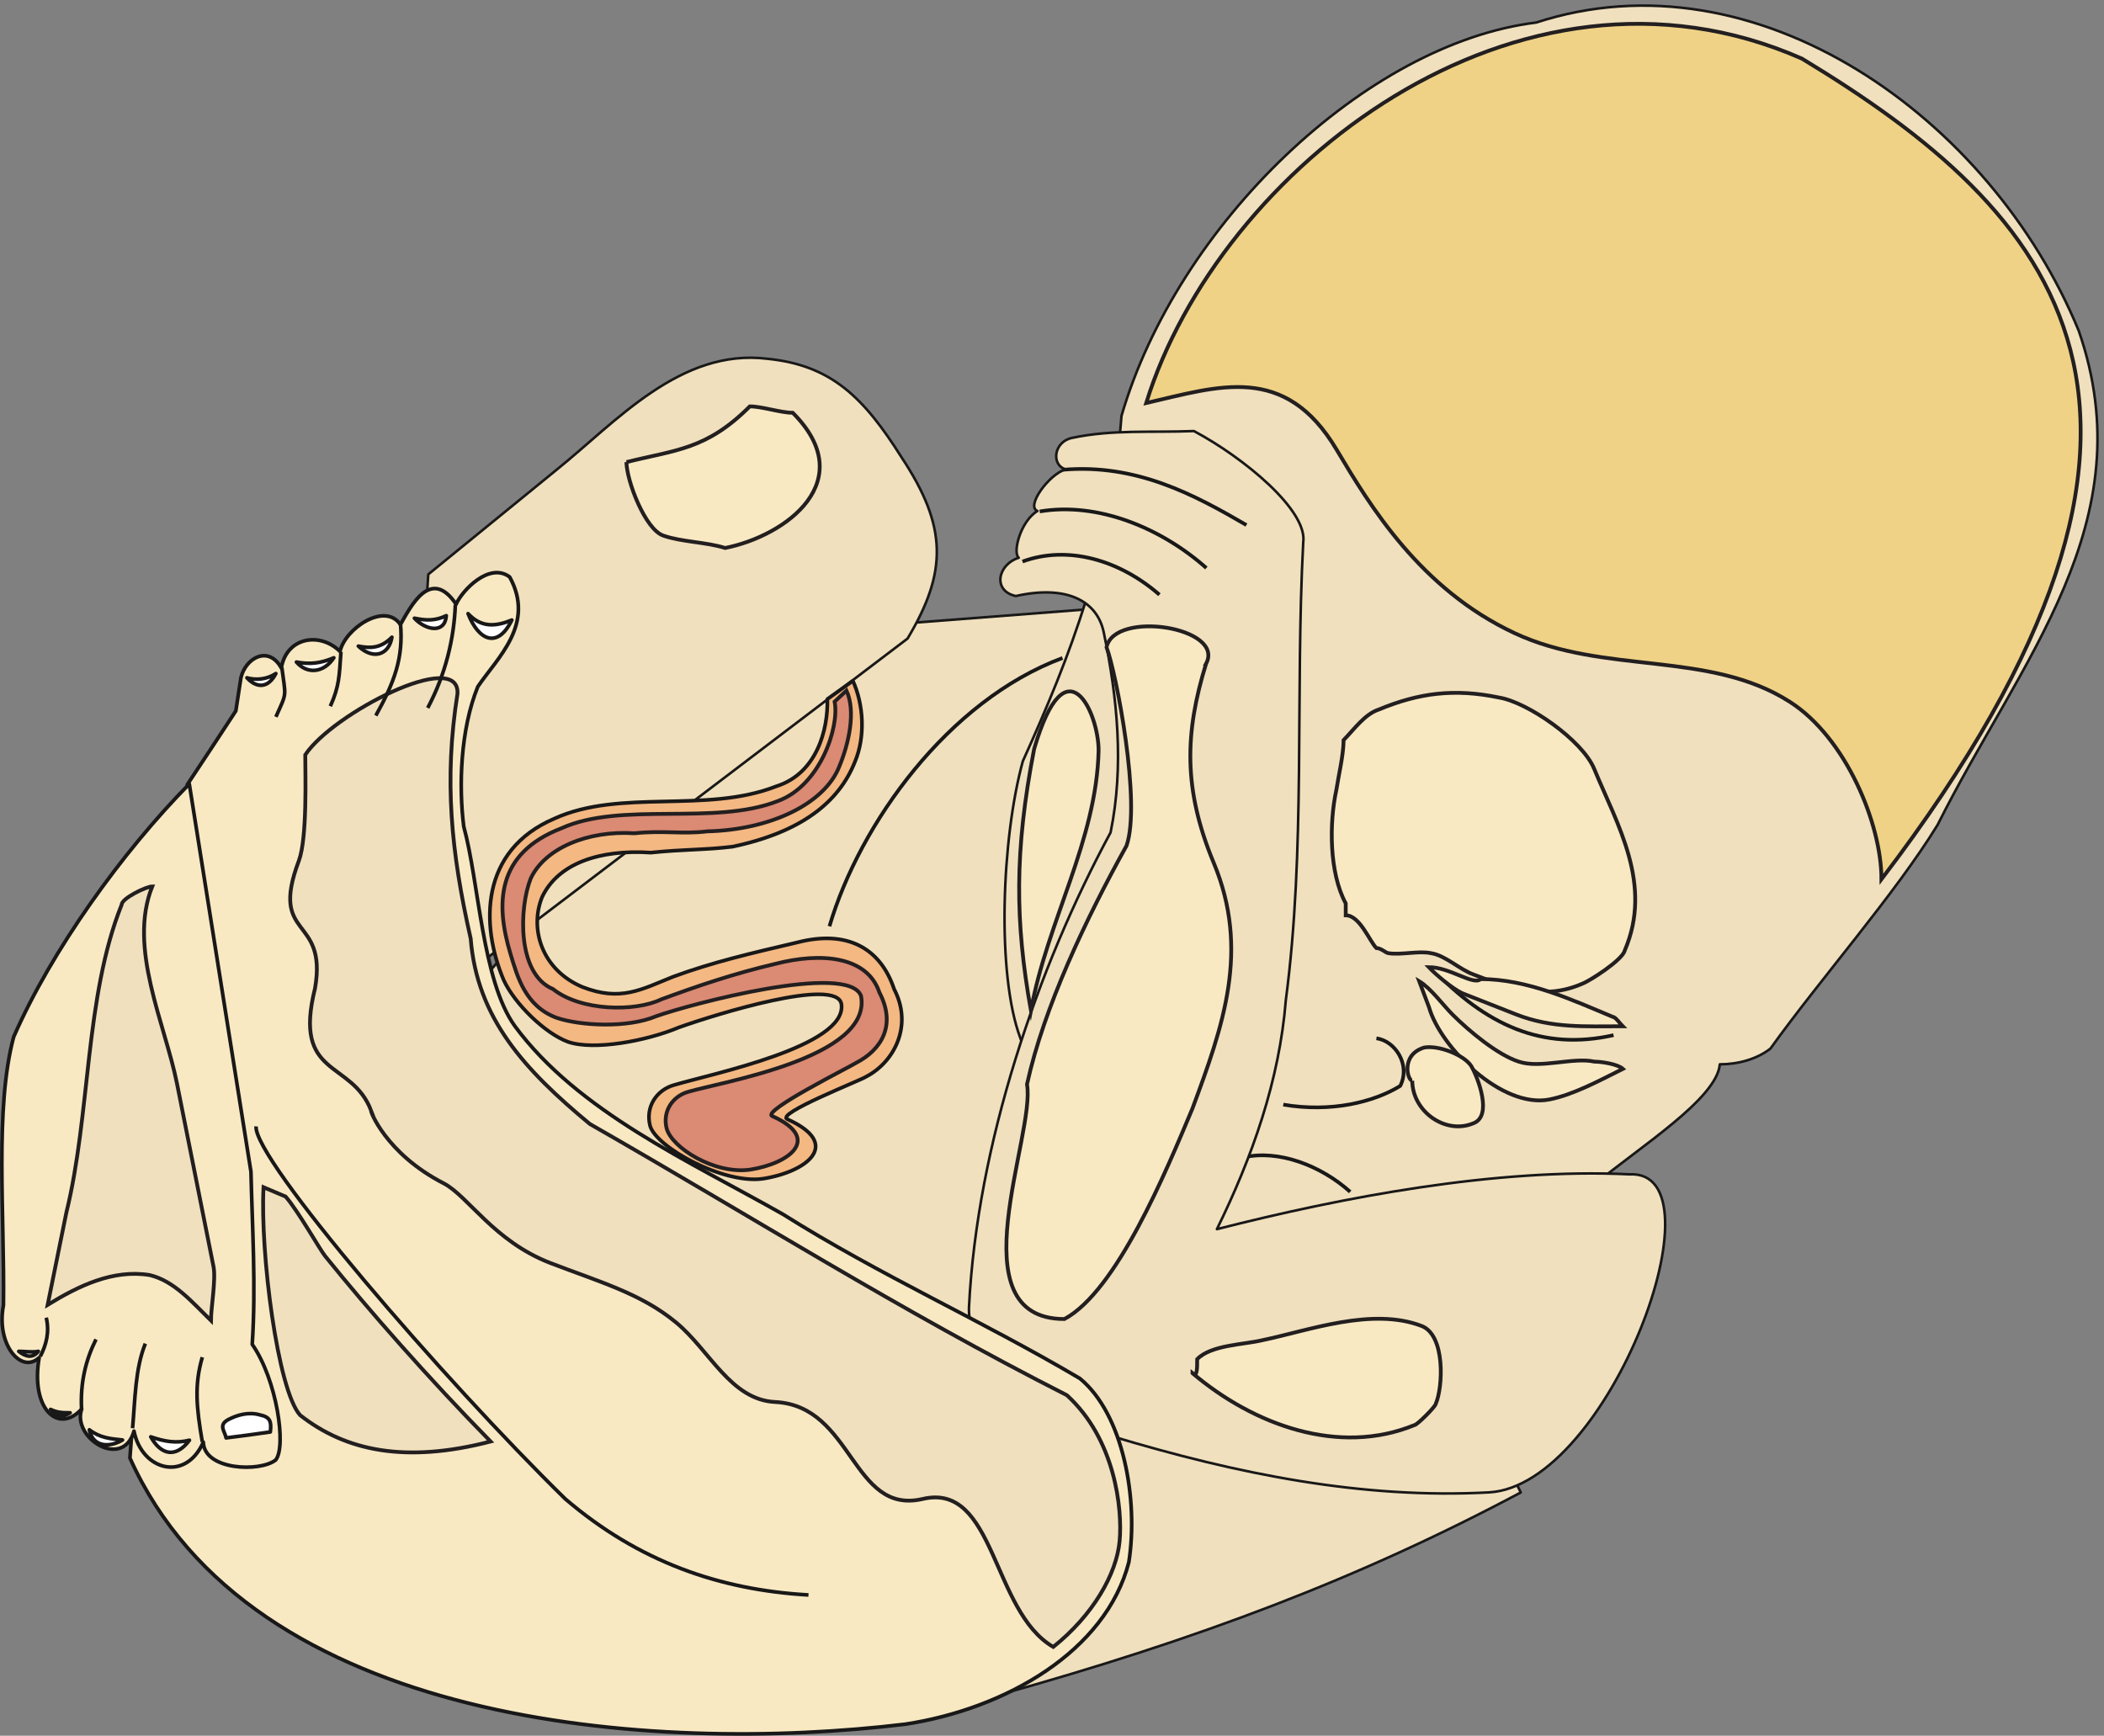 <svg xmlns="http://www.w3.org/2000/svg" xml:space="preserve" width="551.008" height="454.624"><rect width="100%" height="100%" fill="#808080" stroke="none"/><path d="M1963.67 80.012c394.4 109.687 713.43 230.269 1030.79 399.41L2131.17 2217.81l-597.87-46.05-875.058-1024.09L1963.67 80.012" style="fill:#f0e0bd;fill-opacity:1;fill-rule:evenodd;stroke:none" transform="matrix(.133 0 0 -.133 .008 454.666)"/><path d="M1963.67 80.012c394.4 109.687 713.43 230.269 1030.79 399.41L2131.17 2217.81l-597.87-46.05-875.058-1024.09Z" style="fill:none;stroke:#191818;stroke-width:5.04;stroke-linecap:butt;stroke-linejoin:round;stroke-miterlimit:10;stroke-dasharray:none;stroke-opacity:1" transform="matrix(.133 0 0 -.133 .008 454.666)"/><path d="M334.941 1360.1c15.071-190.08 149.051-269.64 254.563-274.66" style="fill:none;stroke:#191818;stroke-width:7.2;stroke-linecap:butt;stroke-linejoin:round;stroke-miterlimit:10;stroke-dasharray:none;stroke-opacity:1" transform="matrix(.133 0 0 -.133 .008 454.666)"/><path d="M2008.96 1374.51c-46.89 125.61-36.84 393.57 5.03 545.13 94.63 209.34 173.34 412.82 194.28 679.94 109.7 376.82 481.49 733.53 816.43 774.56 434.59 141.51 895.97-187.58 1068.46-607.11 130.62-376.82-115.56-648.12-278.01-973.02-83.74-136.49-231.96-304.8-329.09-440.45-26.8-20.93-63.64-30.98-99.65-30.98-5.86-67.83-157.42-162.45-246.18-236.14-178.36-124.76-513.31-256.221-764.51-209.331-146.54 63.641-298.94 298.951-366.76 497.401" style="fill:#f0e0bd;fill-opacity:1;fill-rule:evenodd;stroke:none" transform="matrix(.133 0 0 -.133 .008 454.666)"/><path d="M2008.96 1374.51c-46.89 125.61-36.84 393.57 5.03 545.13 94.63 209.34 173.34 412.82 194.28 679.94 109.7 376.82 481.49 733.53 816.43 774.56 434.59 141.51 895.97-187.58 1068.46-607.11 130.62-376.82-115.56-648.12-278.01-973.02-83.74-136.49-231.96-304.8-329.09-440.45-26.8-20.93-63.64-30.98-99.65-30.98-5.86-67.83-157.42-162.45-246.18-236.14-178.36-124.76-513.31-256.221-764.51-209.331-146.54 63.641-298.94 298.951-366.76 497.401Z" style="fill:none;stroke:#191818;stroke-width:5.04;stroke-linecap:butt;stroke-linejoin:round;stroke-miterlimit:10;stroke-dasharray:none;stroke-opacity:1" transform="matrix(.133 0 0 -.133 .008 454.666)"/><path d="M2820.4 1510.61c104.67-109.7 215.2-162.45 356.71-130.63m-466.9-6.19c36.84-5.02 67.82-51.91 46.89-93.78-51.92-31.82-135.65-52.75-230.27-36.84m131.71-171.74c-57.78 51.91-141.51 83.73-210.18 67.82" style="fill:none;stroke:#191818;stroke-width:7.2;stroke-linecap:butt;stroke-linejoin:round;stroke-miterlimit:10;stroke-dasharray:none;stroke-opacity:1" transform="matrix(.133 0 0 -.133 .008 454.666)"/><path d="M2932 479.57c-249.53-13.39-495.72 36.012-745.25 111.379-111.36 42.711-282.18 124.77-278.83 252.891 15.91 321.55 134.82 669.05 278.85 935.34 26.8 130.63 13.4 265.44-13.39 393.56-12.56 61.96-72.02 94.62-173.34 72.02-46.05 10.04-36 61.96 5.87 75.36-12.56 10.05 3.35 72.01 36.84 92.11-23.44 9.21 22.61 72.01 55.27 82.06-29.31 9.21-22.61 55.27 13.4 61.97 78.71 16.74 154.07 10.04 239.48 13.39 98.81-52.76 224.41-156.59 215.2-219.39-15.91-300.62 5.02-602.91-34.34-901.85-12.57-157.42-66.16-308.99-135.66-450.5 246.18 62.8 549.31 120.57 812.24 108.01 190.08 10.04-39.37-612.959-276.34-626.35" style="fill:#f0e0bd;fill-opacity:1;fill-rule:evenodd;stroke:none" transform="matrix(.133 0 0 -.133 .008 454.666)"/><path d="M2932 479.57c-249.53-13.39-495.72 36.012-745.25 111.379-111.36 42.711-282.18 124.77-278.83 252.891 15.91 321.55 134.82 669.05 278.85 935.34 26.8 130.63 13.4 265.44-13.39 393.56-12.56 61.96-72.02 94.62-173.34 72.02-46.05 10.04-36 61.96 5.87 75.36-12.56 10.05 3.35 72.01 36.84 92.11-23.44 9.21 22.61 72.01 55.27 82.06-29.31 9.21-22.61 55.27 13.4 61.97 78.71 16.74 154.07 10.04 239.48 13.39 98.81-52.76 224.41-156.59 215.2-219.39-15.91-300.62 5.02-602.91-34.34-901.85-12.57-157.42-66.16-308.99-135.66-450.5 246.18 62.8 549.31 120.57 812.24 108.01 190.08 10.04-39.37-612.959-276.34-626.35z" style="fill:none;stroke:#191818;stroke-width:5.04;stroke-linecap:butt;stroke-linejoin:round;stroke-miterlimit:10;stroke-dasharray:none;stroke-opacity:1" transform="matrix(.133 0 0 -.133 .008 454.666)"/><path d="m923.922 1596.29-184.219-68.66m241.098-127.18-287.207-80.38" style="fill:none;stroke:#191818;stroke-width:7.2;stroke-linecap:butt;stroke-linejoin:round;stroke-miterlimit:10;stroke-dasharray:none;stroke-opacity:1" transform="matrix(.133 0 0 -.133 .008 454.666)"/><path d="M843.281 2287.49 1097 2494.32c116.4 93.78 242.84 238.64 413.66 217.71 126.44-12.56 190.08-76.21 264.6-194.28 90.44-136.49 90.43-225.25 11.72-356.72L786.332 1400.72l56.949 886.77" style="fill:#f0e0bd;fill-opacity:1;fill-rule:evenodd;stroke:none" transform="matrix(.133 0 0 -.133 .008 454.666)"/><path d="M843.281 2287.49 1097 2494.32c116.4 93.78 242.84 238.64 413.66 217.71 126.44-12.56 190.08-76.21 264.6-194.28 90.44-136.49 90.43-225.25 11.72-356.72L786.332 1400.72Z" style="fill:none;stroke:#191818;stroke-width:5.04;stroke-linecap:butt;stroke-linejoin:round;stroke-miterlimit:10;stroke-dasharray:none;stroke-opacity:1" transform="matrix(.133 0 0 -.133 .008 454.666)"/><path d="M2092.07 2122.73c-225.25-83.74-399.43-326.57-458.88-528.38" style="fill:none;stroke:#191818;stroke-width:7.2;stroke-linecap:butt;stroke-linejoin:round;stroke-miterlimit:10;stroke-dasharray:none;stroke-opacity:1" transform="matrix(.133 0 0 -.133 .008 454.666)"/><path d="M1570.45 1562.77c-92.95-21.77-168.31-39.35-245.35-67.82-62.8-25.12-102.99-49.4-178.36-20.1-79.54 33.5-104.66 113.89-79.54 176.69 30.98 66.15 112.2 94.62 214.36 87.92 63.64 6.7 105.51 5.02 160.77 11.72 134.82 28.47 209.35 87.09 241.17 167.47 20.93 50.24 16.74 113.05-4.19 159.1l-50.24-36c1.67-60.29-20.94-146.54-100.49-171.66-139-54.43-306.47-4.19-437.1-63.64-146.539-62.8-145.699-209.34-99.648-318.2 21.768-46.89 81.228-104.67 126.438-121.42 51.08-17.58 154.91 1.68 218.55 28.47 72.85 25.96 310.66 99.65 319.87 46.05 12.56-83.73-258.74-138.16-330.75-159.93-33.5-10.05-55.27-42.7-46.06-79.55 10.89-41.87 143.19-115.56 221.9-104.67 86.25 13.39 158.26 67.82 48.57 117.23-24.29 10.88 144.02 76.2 154.91 83.73 55.27 28.47 92.95 100.49 55.27 172.5-26.8 80.39-92.11 117.23-190.08 92.11" style="fill:#f4b882;fill-opacity:1;fill-rule:evenodd;stroke:none" transform="matrix(.133 0 0 -.133 .008 454.666)"/><path d="M1570.45 1562.77c-92.95-21.77-168.31-39.35-245.35-67.82-62.8-25.12-102.99-49.4-178.36-20.1-79.54 33.5-104.66 113.89-79.54 176.69 30.98 66.15 112.2 94.62 214.36 87.92 63.64 6.7 105.51 5.02 160.77 11.72 134.82 28.47 209.35 87.09 241.17 167.47 20.93 50.24 16.74 113.05-4.19 159.1l-50.24-36c1.67-60.29-20.94-146.54-100.49-171.66-139-54.43-306.47-4.19-437.1-63.64-146.539-62.8-145.699-209.34-99.648-318.2 21.768-46.89 81.228-104.67 126.438-121.42 51.08-17.58 154.91 1.68 218.55 28.47 72.85 25.96 310.66 99.65 319.87 46.05 12.56-83.73-258.74-138.16-330.75-159.93-33.5-10.05-55.27-42.7-46.06-79.55 10.89-41.87 143.19-115.56 221.9-104.67 86.25 13.39 158.26 67.82 48.57 117.23-24.29 10.88 144.02 76.2 154.91 83.73 55.27 28.47 92.95 100.49 55.27 172.5-26.8 80.39-92.11 117.23-190.08 92.11z" style="fill:none;stroke:#191818;stroke-width:7.2;stroke-linecap:butt;stroke-linejoin:round;stroke-miterlimit:10;stroke-dasharray:none;stroke-opacity:1" transform="matrix(.133 0 0 -.133 .008 454.666)"/><path d="M1527.31 1520.58c-83.65-19.6-156-44.47-225.33-70.09-52-24.87-158.26-23.36-213.27 20.35-71.6 30.14-66.32 161.27-43.71 217.79 27.88 59.54 112.29 94.96 204.23 88.93 57.27 6.03 93.44-2.26 143.18 3.77 125.85 3.01 231.36 55.01 260 127.36 18.84 45.22 33.15 108.52 14.31 149.97l-23.36-21.85c9.8-50.5-28.63-165.8-112.28-195.94-125.1-48.99-308.23 0-425.79-53.51-128.868-49.74-129.618-149.22-100.23-247.19 13.56-44.46 28.63-102.49 90.43-125.85 45.97-15.83 139.42-21.1 196.69 3.01 65.57 23.36 378.31 107.02 403.18 39.94 22.61-122.08-276.57-169.56-341.38-189.15-30.15-9.05-49.74-38.44-41.45-71.6 9.8-37.68 93.45-91.19 164.29-81.39 77.62 12.06 142.43 61.04 43.7 105.51-21.85 9.79 155.25 97.97 165.04 104.75 49.74 25.62 79.89 73.86 45.98 138.67-24.12 72.34-116.06 79.13-204.23 56.52" style="fill:#db8a73;fill-opacity:1;fill-rule:evenodd;stroke:none" transform="matrix(.133 0 0 -.133 .008 454.666)"/><path d="M1527.31 1520.58c-83.65-19.6-156-44.47-225.33-70.09-52-24.87-158.26-23.36-213.27 20.35-71.6 30.14-66.32 161.27-43.71 217.79 27.88 59.54 112.29 94.96 204.23 88.93 57.27 6.03 93.44-2.26 143.18 3.77 125.85 3.01 231.36 55.01 260 127.36 18.84 45.22 33.15 108.52 14.31 149.97l-23.36-21.85c9.8-50.5-28.63-165.8-112.28-195.94-125.1-48.99-308.23 0-425.79-53.51-128.868-49.74-129.618-149.22-100.23-247.19 13.56-44.46 28.63-102.49 90.43-125.85 45.97-15.83 139.42-21.1 196.69 3.01 65.57 23.36 378.31 107.02 403.18 39.94 22.61-122.08-276.57-169.56-341.38-189.15-30.15-9.05-49.74-38.44-41.45-71.6 9.8-37.68 93.45-91.19 164.29-81.39 77.62 12.06 142.43 61.04 43.7 105.51-21.85 9.79 155.25 97.97 165.04 104.75 49.74 25.62 79.89 73.86 45.98 138.67-24.12 72.34-116.06 79.13-204.23 56.52z" style="fill:none;stroke:#231f20;stroke-width:7.5;stroke-linecap:butt;stroke-linejoin:miter;stroke-miterlimit:10;stroke-dasharray:none;stroke-opacity:1" transform="matrix(.133 0 0 -.133 .008 454.666)"/><path d="M2374.72 2111.34c-41.87-135.65-45.23-247.02 15.06-391.88 72.01-172.5 18.42-321.55-41.87-484-51.92-123.93-149.06-359.23-252.05-414.499-216.04.008-56.1 363.419-73.68 462.229 33.49 152.4 116.39 326.57 195.95 469.76 29.3 83.74-20.1 339.97-39.36 391.05 15.91 73.69 234.46 39.36 195.95-32.66" style="fill:#f9e9c3;fill-opacity:1;fill-rule:evenodd;stroke:none" transform="matrix(.133 0 0 -.133 .008 454.666)"/><path d="M2374.72 2111.34c-41.87-135.65-45.23-247.02 15.06-391.88 72.01-172.5 18.42-321.55-41.87-484-51.92-123.93-149.06-359.23-252.05-414.499-216.04.008-56.1 363.419-73.68 462.229 33.49 152.4 116.39 326.57 195.95 469.76 29.3 83.74-20.1 339.97-39.36 391.05 15.91 73.69 234.46 39.36 195.95-32.66z" style="fill:none;stroke:#231f20;stroke-width:7.5;stroke-linecap:butt;stroke-linejoin:miter;stroke-miterlimit:10;stroke-dasharray:none;stroke-opacity:1" transform="matrix(.133 0 0 -.133 .008 454.666)"/><path d="M2348.08 714.285c120.58-102.156 288.05-163.289 437.1-102.156 5.02 0 41.87 36.84 41.87 41.859 14.23 32.66 19.26 134.821-27.63 153.239-97.97 37.679-223.58-9.211-312.34-27.629-36.84-9.211-102.16-9.211-129.79-37.68 0-18.422 0-36.84-9.21-27.633" style="fill:#f9e9c3;fill-opacity:1;fill-rule:evenodd;stroke:none" transform="matrix(.133 0 0 -.133 .008 454.666)"/><path d="M2348.08 714.285c120.58-102.156 288.05-163.289 437.1-102.156 5.02 0 41.87 36.84 41.87 41.859 14.23 32.66 19.26 134.821-27.63 153.239-97.97 37.679-223.58-9.211-312.34-27.629-36.84-9.211-102.16-9.211-129.79-37.68 0-18.422 0-36.84-9.21-27.633z" style="fill:none;stroke:#231f20;stroke-width:7.5;stroke-linecap:butt;stroke-linejoin:miter;stroke-miterlimit:10;stroke-dasharray:none;stroke-opacity:1" transform="matrix(.133 0 0 -.133 .008 454.666)"/><path d="M2649.76 1639.49c-32.66 60.29-32.65 158.26-18.42 223.58 4.19 27.63 14.24 69.5 14.24 97.97 22.61 23.45 41.87 51.08 69.5 60.29 78.71 32.66 149.05 41.87 236.97 23.44 56.1-9.21 163.29-83.74 186.73-139.84 46.05-111.37 116.39-227.77 60.29-358.4-4.19-18.42-69.51-60.28-83.74-65.31-74.53-32.66-144.03-9.21-214.36 18.43-27.64 10.04-55.27 37.68-83.74 41.87-23.45 5.02-60.29-4.19-83.74 0-4.18 0-14.23 10.05-23.44 10.05-13.4 13.39-32.66 64.47-60.29 64.47v23.45" style="fill:#f9e9c3;fill-opacity:1;fill-rule:evenodd;stroke:none" transform="matrix(.133 0 0 -.133 .008 454.666)"/><path d="M2649.76 1639.49c-32.66 60.29-32.65 158.26-18.42 223.58 4.19 27.63 14.24 69.5 14.24 97.97 22.61 23.45 41.87 51.08 69.5 60.29 78.71 32.66 149.05 41.87 236.97 23.44 56.1-9.21 163.29-83.74 186.73-139.84 46.05-111.37 116.39-227.77 60.29-358.4-4.19-18.42-69.51-60.28-83.74-65.31-74.53-32.66-144.03-9.21-214.36 18.43-27.64 10.04-55.27 37.68-83.74 41.87-23.45 5.02-60.29-4.19-83.74 0-4.18 0-14.23 10.05-23.44 10.05-13.4 13.39-32.66 64.47-60.29 64.47z" style="fill:none;stroke:#231f20;stroke-width:7.5;stroke-linecap:butt;stroke-linejoin:miter;stroke-miterlimit:10;stroke-dasharray:none;stroke-opacity:1" transform="matrix(.133 0 0 -.133 .008 454.666)"/><path d="M2915.44 1490.45c92.95 0 181.71-41.87 260.42-74.53 5.02 0 14.23-13.4 19.26-18.42-74.53 0-139.84-4.19-210.18 23.45l-106.34 41.87c-19.26 9.21-51.92 36.84-65.32 51.08 41.87 0 87.92-36.85 102.16-23.45" style="fill:#f9e9c3;fill-opacity:1;fill-rule:evenodd;stroke:none" transform="matrix(.133 0 0 -.133 .008 454.666)"/><path d="M2915.44 1490.45c92.95 0 181.71-41.87 260.42-74.53 5.02 0 14.23-13.4 19.26-18.42-74.53 0-139.84-4.19-210.18 23.45l-106.34 41.87c-19.26 9.21-51.92 36.84-65.32 51.08 41.87 0 87.92-36.85 102.16-23.45z" style="fill:none;stroke:#231f20;stroke-width:7.5;stroke-linecap:butt;stroke-linejoin:miter;stroke-miterlimit:10;stroke-dasharray:none;stroke-opacity:1" transform="matrix(.133 0 0 -.133 .008 454.666)"/><path d="m2794.48 1486.13 19.26-51.08c22.61-79.55 144.02-200.13 236.97-181.71 46.89 9.21 97.97 36.84 144.86 60.29-10.05 9.21-41.87 14.23-56.1 14.23-41.87 9.21-107.18-14.23-149.05 0-41.87 13.4-97.97 60.3-130.63 92.95-18.42 18.43-41.86 51.08-65.31 65.32" style="fill:#f9e9c3;fill-opacity:1;fill-rule:evenodd;stroke:none" transform="matrix(.133 0 0 -.133 .008 454.666)"/><path d="m2794.48 1486.13 19.26-51.08c22.61-79.55 144.02-200.13 236.97-181.71 46.89 9.21 97.97 36.84 144.86 60.29-10.05 9.21-41.87 14.23-56.1 14.23-41.87 9.21-107.18-14.23-149.05 0-41.87 13.4-97.97 60.3-130.63 92.95-18.42 18.43-41.86 51.08-65.31 65.32z" style="fill:none;stroke:#231f20;stroke-width:7.5;stroke-linecap:butt;stroke-linejoin:miter;stroke-miterlimit:10;stroke-dasharray:none;stroke-opacity:1" transform="matrix(.133 0 0 -.133 .008 454.666)"/><path d="M2780.8 1290.29c0-60.29 65.31-107.18 120.58-83.75 37.68 14.25 9.21 88.76-4.19 112.21-14.23 22.61-65.31 41.88-92.94 36.84-46.9-14.23-32.66-65.3-23.45-65.3" style="fill:#f9e9c3;fill-opacity:1;fill-rule:evenodd;stroke:none" transform="matrix(.133 0 0 -.133 .008 454.666)"/><path d="M2780.8 1290.29c0-60.29 65.31-107.18 120.58-83.75 37.68 14.25 9.21 88.76-4.19 112.21-14.23 22.61-65.31 41.88-92.94 36.84-46.9-14.23-32.66-65.3-23.45-65.3z" style="fill:none;stroke:#231f20;stroke-width:7.5;stroke-linecap:butt;stroke-linejoin:miter;stroke-miterlimit:10;stroke-dasharray:none;stroke-opacity:1" transform="matrix(.133 0 0 -.133 .008 454.666)"/><path d="M1233.52 2508.53c0-36.01 36.84-133.14 72.85-144.87 36-12.56 84.57-12.56 121.41-24.28 121.42 24.28 266.29 133.14 133.15 266.28-24.29 0-60.29 12.56-84.57 12.56-85.42-85.41-145.71-85.41-242.84-109.69" style="fill:#f9e9c3;fill-opacity:1;fill-rule:evenodd;stroke:none" transform="matrix(.133 0 0 -.133 .008 454.666)"/><path d="M1233.52 2508.53c0-36.01 36.84-133.14 72.85-144.87 36-12.56 84.57-12.56 121.41-24.28 121.42 24.28 266.29 133.14 133.15 266.28-24.29 0-60.29 12.56-84.57 12.56-85.42-85.41-145.71-85.41-242.84-109.69z" style="fill:none;stroke:#231f20;stroke-width:7.5;stroke-linecap:butt;stroke-linejoin:miter;stroke-miterlimit:10;stroke-dasharray:none;stroke-opacity:1" transform="matrix(.133 0 0 -.133 .008 454.666)"/><path d="M3704.65 1686.95c0 109.7-70.34 278.85-180.03 349.19-159.1 102.16-365.93 52.76-542.61 135.66-185.89 87.09-284.7 251.21-350.01 360.91-102.15 171.67-232.78 124.77-375.13 92.11 142.35 459.72 730.18 925.29 1291.21 678.26 495.71-299.79 861.63-690.84 156.57-1616.13" style="fill:#efd285;fill-opacity:1;fill-rule:evenodd;stroke:none" transform="matrix(.133 0 0 -.133 .008 454.666)"/><path d="M3704.65 1686.95c0 109.7-70.34 278.85-180.03 349.19-159.1 102.16-365.93 52.76-542.61 135.66-185.89 87.09-284.7 251.21-350.01 360.91-102.15 171.67-232.78 124.77-375.13 92.11 142.35 459.72 730.18 925.29 1291.21 678.26 495.71-299.79 861.63-690.84 156.57-1616.13z" style="fill:none;stroke:#231f20;stroke-width:7.5;stroke-linecap:butt;stroke-linejoin:miter;stroke-miterlimit:10;stroke-dasharray:none;stroke-opacity:1" transform="matrix(.133 0 0 -.133 .008 454.666)"/><path d="M913.102 1790.73c30.152-109.69 36-303.12 100.478-392.72 124.76-169.15 344.15-266.29 528.37-370.96 190.08-119.749 390.2-208.511 584.47-323.241 85.41-70.34 115.55-237.809 96.29-361.739-45.22-175.011-242-288.89-440.45-319.03-494.88-59.45-1288.697-5.01-1526.498 524.21 12.558 170.82 25.129 341.648 38.531 513.31 13.391 79.55 26.789 159.1 40.187 239.48 10.891 190.92 22.622 381.84 34.34 573.6 31.821 47.73 63.641 96.3 95.461 144.86 3.352 21.78 6.699 43.55 10.051 65.32 9.211 39.35 54.43 64.48 79.551 19.26 10.051 60.29 75.359 72.01 115.558 32.65 10.039 45.22 88.762 97.97 118.903 52.76 20.097 35.16 59.449 114.71 109.699 40.19 11.719 26.79 65.309 83.73 105.497 53.59 51.08-92.95-24.278-159.1-62.798-216.04-34.332-84.58-37.691-195.95-27.64-275.5" style="fill:#f9e9c3;fill-opacity:1;fill-rule:evenodd;stroke:none" transform="matrix(.133 0 0 -.133 .008 454.666)"/><path d="M913.102 1790.73c30.152-109.69 36-303.12 100.478-392.72 124.76-169.15 344.15-266.29 528.37-370.96 190.08-119.749 390.2-208.511 584.47-323.241 85.41-70.34 115.55-237.809 96.29-361.739-45.22-175.011-242-288.89-440.45-319.03-494.88-59.45-1288.697-5.01-1526.498 524.21 12.558 170.82 25.129 341.648 38.531 513.31 13.391 79.55 26.789 159.1 40.187 239.48 10.891 190.92 22.622 381.84 34.34 573.6 31.821 47.73 63.641 96.3 95.461 144.86 3.352 21.78 6.699 43.55 10.051 65.32 9.211 39.35 54.43 64.48 79.551 19.26 10.051 60.29 75.359 72.01 115.558 32.65 10.039 45.22 88.762 97.97 118.903 52.76 20.097 35.16 59.449 114.71 109.699 40.19 11.719 26.79 65.309 83.73 105.497 53.59 51.08-92.95-24.278-159.1-62.798-216.04-34.332-84.58-37.691-195.95-27.64-275.5z" style="fill:none;stroke:#191818;stroke-width:7.2;stroke-linecap:butt;stroke-linejoin:round;stroke-miterlimit:10;stroke-dasharray:none;stroke-opacity:1" transform="matrix(.133 0 0 -.133 .008 454.666)"/><path d="M601.004 1932.05c0-37.68 4.187-163.29-12.563-208.51-59.449-157.42 56.942-105.51 31.821-251.21-44.391-177.52 72.011-139.84 110.531-241.16-3.352 2.51 28.461-84.58 143.18-143.19 47.73-25.13 98.808-113.89 209.337-156.589 97.97-37.692 179.19-60.301 247.86-117.243 66.15-54.429 107.18-152.398 195.1-156.589 154.07-7.539 150.72-223.579 290.56-190.918 143.19 33.488 135.65-221.071 257.06-291.411 78.72 62.801 124.77 144.02 130.63 208.5 5.87 64.481-9.2 200.969-103.82 287.219-328.25 166.641-620.48 351.701-939.51 534.251-128.12 106.35-221.897 207.67-234.46 365.1-38.507 169.99-52.75 312.34-25.949 482.33 4.192 89.59-246.179-39.36-299.777-120.58" style="fill:#f0e0bd;fill-opacity:1;fill-rule:evenodd;stroke:none" transform="matrix(.133 0 0 -.133 .008 454.666)"/><path d="M601.004 1932.05c0-37.68 4.187-163.29-12.563-208.51-59.449-157.42 56.942-105.51 31.821-251.21-44.391-177.52 72.011-139.84 110.531-241.16-3.352 2.51 28.461-84.58 143.18-143.19 47.73-25.13 98.808-113.89 209.337-156.589 97.97-37.692 179.19-60.301 247.86-117.243 66.15-54.429 107.18-152.398 195.1-156.589 154.07-7.539 150.72-223.579 290.56-190.918 143.19 33.488 135.65-221.071 257.06-291.411 78.72 62.801 124.77 144.02 130.63 208.5 5.87 64.481-9.2 200.969-103.82 287.219-328.25 166.641-620.48 351.701-939.51 534.251-128.12 106.35-221.897 207.67-234.46 365.1-38.507 169.99-52.75 312.34-25.949 482.33 4.192 89.59-246.179-39.36-299.777-120.58z" style="fill:none;stroke:#231f20;stroke-width:7.5;stroke-linecap:butt;stroke-linejoin:miter;stroke-miterlimit:10;stroke-dasharray:none;stroke-opacity:1" transform="matrix(.133 0 0 -.133 .008 454.666)"/><path d="M504.164 1200.32c-5.031-64.48 369.27-499.082 608.746-733.539 144.86-123.929 303.96-179.199 478.97-189.25" style="fill:none;stroke:#191818;stroke-width:7.2;stroke-linecap:butt;stroke-linejoin:round;stroke-miterlimit:10;stroke-dasharray:none;stroke-opacity:1" transform="matrix(.133 0 0 -.133 .008 454.666)"/><path d="M372.672 1874.69c-131.461-133.14-271.309-327.41-345.832-498.23-37.684-140.68-17.59-348.34-20.106-528.378-15.07-77.043 35.168-136.492 70.34-102.992-17.586-101.328 37.68-151.57 83.739-101.328-20.102-56.942 81.218-120.582 102.988-43.543 15.07-77.039 101.32-101.321 136.492-21.778 1.668-55.261 111.367-59.453 142.348-35.171 21.769 25.96 2.511 158.269-46.047 227.769 7.539 114.723 0 231.951-2.512 339.971l-121.41 763.68" style="fill:#f9e9c3;fill-opacity:1;fill-rule:evenodd;stroke:none" transform="matrix(.133 0 0 -.133 .008 454.666)"/><path d="M372.672 1874.69c-131.461-133.14-271.309-327.41-345.832-498.23-37.684-140.68-17.59-348.34-20.106-528.378-15.07-77.043 35.168-136.492 70.34-102.992-17.586-101.328 37.68-151.57 83.739-101.328-20.102-56.942 81.218-120.582 102.988-43.543 15.07-77.039 101.32-101.321 136.492-21.778 1.668-55.261 111.367-59.453 142.348-35.171 21.769 25.96 2.511 158.269-46.047 227.769 7.539 114.723 0 231.951-2.512 339.971zm170.512 132.12c22.609 50.24 19.257 37.68 11.726 97.14m116.391 30.98c-3.348-48.57-3.348-67.83-20.93-107.18m138.16 162.44c5.86-66.99-11.718-114.72-48.57-180.87m156.59 218.55c-2.508-66.99-19.258-137.32-54.43-203.48" style="fill:none;stroke:#191818;stroke-width:7.2;stroke-linecap:butt;stroke-linejoin:round;stroke-miterlimit:10;stroke-dasharray:none;stroke-opacity:1" transform="matrix(.133 0 0 -.133 .008 454.666)"/><path d="M965.961 579.75c-168.309-43.539-285.539-18.422-375.129 51.922-44.379 49.406-78.711 320.719-72.008 448.828l43.539-18.42c24.289-27.63 68.66-106.35 77.867-117.228C727.32 836.828 843.711 704.52 965.961 579.75" style="fill:#f0e0bd;fill-opacity:1;fill-rule:evenodd;stroke:none" transform="matrix(.133 0 0 -.133 .008 454.666)"/><path d="M965.961 579.75c-168.309-43.539-285.539-18.422-375.129 51.922-44.379 49.406-78.711 320.719-72.008 448.828l43.539-18.42c24.289-27.63 68.66-106.35 77.867-117.228C727.32 836.828 843.711 704.52 965.961 579.75Z" style="fill:none;stroke:#231f20;stroke-width:7.5;stroke-linecap:butt;stroke-linejoin:miter;stroke-miterlimit:10;stroke-dasharray:none;stroke-opacity:1" transform="matrix(.133 0 0 -.133 .008 454.666)"/><path d="M299.762 1672.9c-11.719 0-60.289-23.45-60.289-36.01-72.852-181.71-61.129-411.98-108.86-606.25L93.762 848.93c60.289 36.84 128.121 70.34 200.968 58.609 48.563-11.719 83.731-53.59 120.571-89.598.012 24.289 10.051 81.231 5.031 106.348L348.32 1285.2c-23.437 117.23-97.129 267.12-48.558 387.7" style="fill:#f0e0bd;fill-opacity:1;fill-rule:evenodd;stroke:none" transform="matrix(.133 0 0 -.133 .008 454.666)"/><path d="M299.762 1672.9c-11.719 0-60.289-23.45-60.289-36.01-72.852-181.71-61.129-411.98-108.86-606.25L93.762 848.93c60.289 36.84 128.121 70.34 200.968 58.609 48.563-11.719 83.731-53.59 120.571-89.598.012 24.289 10.051 81.231 5.031 106.348L348.32 1285.2c-23.437 117.23-97.129 267.12-48.558 387.7z" style="fill:none;stroke:#231f20;stroke-width:7.5;stroke-linecap:butt;stroke-linejoin:miter;stroke-miterlimit:10;stroke-dasharray:none;stroke-opacity:1" transform="matrix(.133 0 0 -.133 .008 454.666)"/><path d="M2092.48 2493.4c144.86 12.56 259.58-49.41 361.74-108.86" style="fill:none;stroke:#191818;stroke-width:7.2;stroke-linecap:butt;stroke-linejoin:round;stroke-miterlimit:10;stroke-dasharray:none;stroke-opacity:1" transform="matrix(.133 0 0 -.133 .008 454.666)"/><path d="M2163.17 1940.68c-4.09-178.14-100.58-334.02-133.33-512.16-30.99 175.07-32.75 312.52 6.43 515.22 63.16 215.78 126.9 69.89 126.9-3.06" style="fill:#f9e9c3;fill-opacity:1;fill-rule:evenodd;stroke:none" transform="matrix(.133 0 0 -.133 .008 454.666)"/><path d="M2163.17 1940.68c-4.09-178.14-100.58-334.02-133.33-512.16-30.99 175.07-32.75 312.52 6.43 515.22 63.16 215.78 126.9 69.89 126.9-3.06z" style="fill:none;stroke:#231f20;stroke-width:7.5;stroke-linecap:butt;stroke-linejoin:miter;stroke-miterlimit:10;stroke-dasharray:none;stroke-opacity:1" transform="matrix(.133 0 0 -.133 .008 454.666)"/><path d="M2047.12 2411.32c114.72 19.27 239.48-32.66 328.24-111.37m-362.08 12.73c88.76 32.66 190.92 3.36 269.63-65.32M79.273 747.418c11.73 22.609 18.418 47.73 11.73 76.199m69.489-179.199c-2.512 51.918 8.379 96.301 28.481 136.488m72.007-175.008c5.024 56.098 5.024 117.231 25.122 166.629m112.199-193.429c-11.719 67.828-15.91 112.211.012 166.64" style="fill:none;stroke:#191818;stroke-width:7.2;stroke-linecap:butt;stroke-linejoin:round;stroke-miterlimit:10;stroke-dasharray:none;stroke-opacity:1" transform="matrix(.133 0 0 -.133 .008 454.666)"/><path d="M445.121 586.848c28.473 3.351 57.781 7.539 87.09 11.718 2.512 20.102 0 29.313-20.098 33.5-22.613 6.7-45.222 0-62.8-9.207-20.102-10.89-6.7-22.613-4.192-36.011" style="fill:#fff;fill-opacity:1;fill-rule:evenodd;stroke:none" transform="matrix(.133 0 0 -.133 .008 454.666)"/><path d="M445.121 586.848c28.473 3.351 57.781 7.539 87.09 11.718 2.512 20.102 0 29.313-20.098 33.5-22.613 6.7-45.222 0-62.8-9.207-20.102-10.89-6.7-22.613-4.192-36.011z" style="fill:none;stroke:#191818;stroke-width:7.2;stroke-linecap:butt;stroke-linejoin:round;stroke-miterlimit:10;stroke-dasharray:none;stroke-opacity:1" transform="matrix(.133 0 0 -.133 .008 454.666)"/><path d="M296.801 589.008c26.801-9.211 49.402-13.403 76.203-6.699-26.801-36.012-56.102-29.313-76.203 6.699" style="fill:#fff;fill-opacity:1;fill-rule:evenodd;stroke:none" transform="matrix(.133 0 0 -.133 .008 454.666)"/><path d="M296.801 589.008c26.801-9.211 49.402-13.403 76.203-6.699-26.801-36.012-56.102-29.313-76.203 6.699z" style="fill:none;stroke:#191818;stroke-width:7.2;stroke-linecap:butt;stroke-linejoin:round;stroke-miterlimit:10;stroke-dasharray:none;stroke-opacity:1" transform="matrix(.133 0 0 -.133 .008 454.666)"/><path d="M175.844 602.836c6.699-33.5 38.519-36.008 65.308-20.098-24.281 2.508-44.379 4.188-65.308 20.098" style="fill:#fff;fill-opacity:1;fill-rule:evenodd;stroke:none" transform="matrix(.133 0 0 -.133 .008 454.666)"/><path d="M175.844 602.836c6.699-33.5 38.519-36.008 65.308-20.098-24.281 2.508-44.379 4.188-65.308 20.098z" style="fill:none;stroke:#191818;stroke-width:7.2;stroke-linecap:butt;stroke-linejoin:round;stroke-miterlimit:10;stroke-dasharray:none;stroke-opacity:1" transform="matrix(.133 0 0 -.133 .008 454.666)"/><path d="M99.523 643.008c11.719-17.582 25.118-15.07 38.52-6.699-13.402 0-25.121 0-38.52 6.699" style="fill:#fff;fill-opacity:1;fill-rule:evenodd;stroke:none" transform="matrix(.133 0 0 -.133 .008 454.666)"/><path d="M99.523 643.008c11.719-17.582 25.118-15.07 38.52-6.699-13.402 0-25.121 0-38.52 6.699z" style="fill:none;stroke:#191818;stroke-width:7.2;stroke-linecap:butt;stroke-linejoin:round;stroke-miterlimit:10;stroke-dasharray:none;stroke-opacity:1" transform="matrix(.133 0 0 -.133 .008 454.666)"/><path d="M36.898 757.336c13.399-10.879 27.633-14.231 38.516 0-11.723-2.508-25.957 0-38.516 0" style="fill:#fff;fill-opacity:1;fill-rule:evenodd;stroke:none" transform="matrix(.133 0 0 -.133 .008 454.666)"/><path d="M36.898 757.336c13.399-10.879 27.633-14.231 38.516 0-11.723-2.508-25.957 0-38.516 0z" style="fill:none;stroke:#191818;stroke-width:7.2;stroke-linecap:butt;stroke-linejoin:round;stroke-miterlimit:10;stroke-dasharray:none;stroke-opacity:1" transform="matrix(.133 0 0 -.133 .008 454.666)"/><path d="M921.563 2210.08c20.929-53.59 58.609-69.5 86.237-12.56-32.648-13.4-60.288-15.07-86.237 12.56" style="fill:#fff;fill-opacity:1;fill-rule:evenodd;stroke:none" transform="matrix(.133 0 0 -.133 .008 454.666)"/><path d="M921.563 2210.08c20.929-53.59 58.609-69.5 86.237-12.56-32.648-13.4-60.288-15.07-86.237 12.56z" style="fill:none;stroke:#191818;stroke-width:7.2;stroke-linecap:butt;stroke-linejoin:round;stroke-miterlimit:10;stroke-dasharray:none;stroke-opacity:1" transform="matrix(.133 0 0 -.133 .008 454.666)"/><path d="M815.922 2201.09c22.609-24.28 60.289-30.98 62.801 5.02-20.93-10.04-38.52-10.04-62.801-5.02" style="fill:#fff;fill-opacity:1;fill-rule:evenodd;stroke:none" transform="matrix(.133 0 0 -.133 .008 454.666)"/><path d="M815.922 2201.09c22.609-24.28 60.289-30.98 62.801 5.02-20.93-10.04-38.52-10.04-62.801-5.02z" style="fill:none;stroke:#191818;stroke-width:7.2;stroke-linecap:butt;stroke-linejoin:round;stroke-miterlimit:10;stroke-dasharray:none;stroke-opacity:1" transform="matrix(.133 0 0 -.133 .008 454.666)"/><path d="M705.512 2146.1c29.308-27.63 60.289-17.58 66.148 17.59-20.93-20.94-40.187-22.61-66.148-17.59" style="fill:#fff;fill-opacity:1;fill-rule:evenodd;stroke:none" transform="matrix(.133 0 0 -.133 .008 454.666)"/><path d="M705.512 2146.1c29.308-27.63 60.289-17.58 66.148 17.59-20.93-20.94-40.187-22.61-66.148-17.59z" style="fill:none;stroke:#191818;stroke-width:7.2;stroke-linecap:butt;stroke-linejoin:round;stroke-miterlimit:10;stroke-dasharray:none;stroke-opacity:1" transform="matrix(.133 0 0 -.133 .008 454.666)"/><path d="M583.594 2114.78c21.777-25.13 54.429-20.94 73.687 8.37-25.961-10.89-46.89-13.4-73.687-8.37" style="fill:#fff;fill-opacity:1;fill-rule:evenodd;stroke:none" transform="matrix(.133 0 0 -.133 .008 454.666)"/><path d="M583.594 2114.78c21.777-25.13 54.429-20.94 73.687 8.37-25.961-10.89-46.89-13.4-73.687-8.37z" style="fill:none;stroke:#191818;stroke-width:7.2;stroke-linecap:butt;stroke-linejoin:round;stroke-miterlimit:10;stroke-dasharray:none;stroke-opacity:1" transform="matrix(.133 0 0 -.133 .008 454.666)"/><path d="M486.16 2083.73c19.262-20.93 41.871-20.93 56.942 8.37-17.579-11.72-39.36-13.39-56.942-8.37" style="fill:#fff;fill-opacity:1;fill-rule:evenodd;stroke:none" transform="matrix(.133 0 0 -.133 .008 454.666)"/><path d="M486.16 2083.73c19.262-20.93 41.871-20.93 56.942 8.37-17.579-11.72-39.36-13.39-56.942-8.37z" style="fill:none;stroke:#191818;stroke-width:7.2;stroke-linecap:butt;stroke-linejoin:round;stroke-miterlimit:10;stroke-dasharray:none;stroke-opacity:1" transform="matrix(.133 0 0 -.133 .008 454.666)"/></svg>
